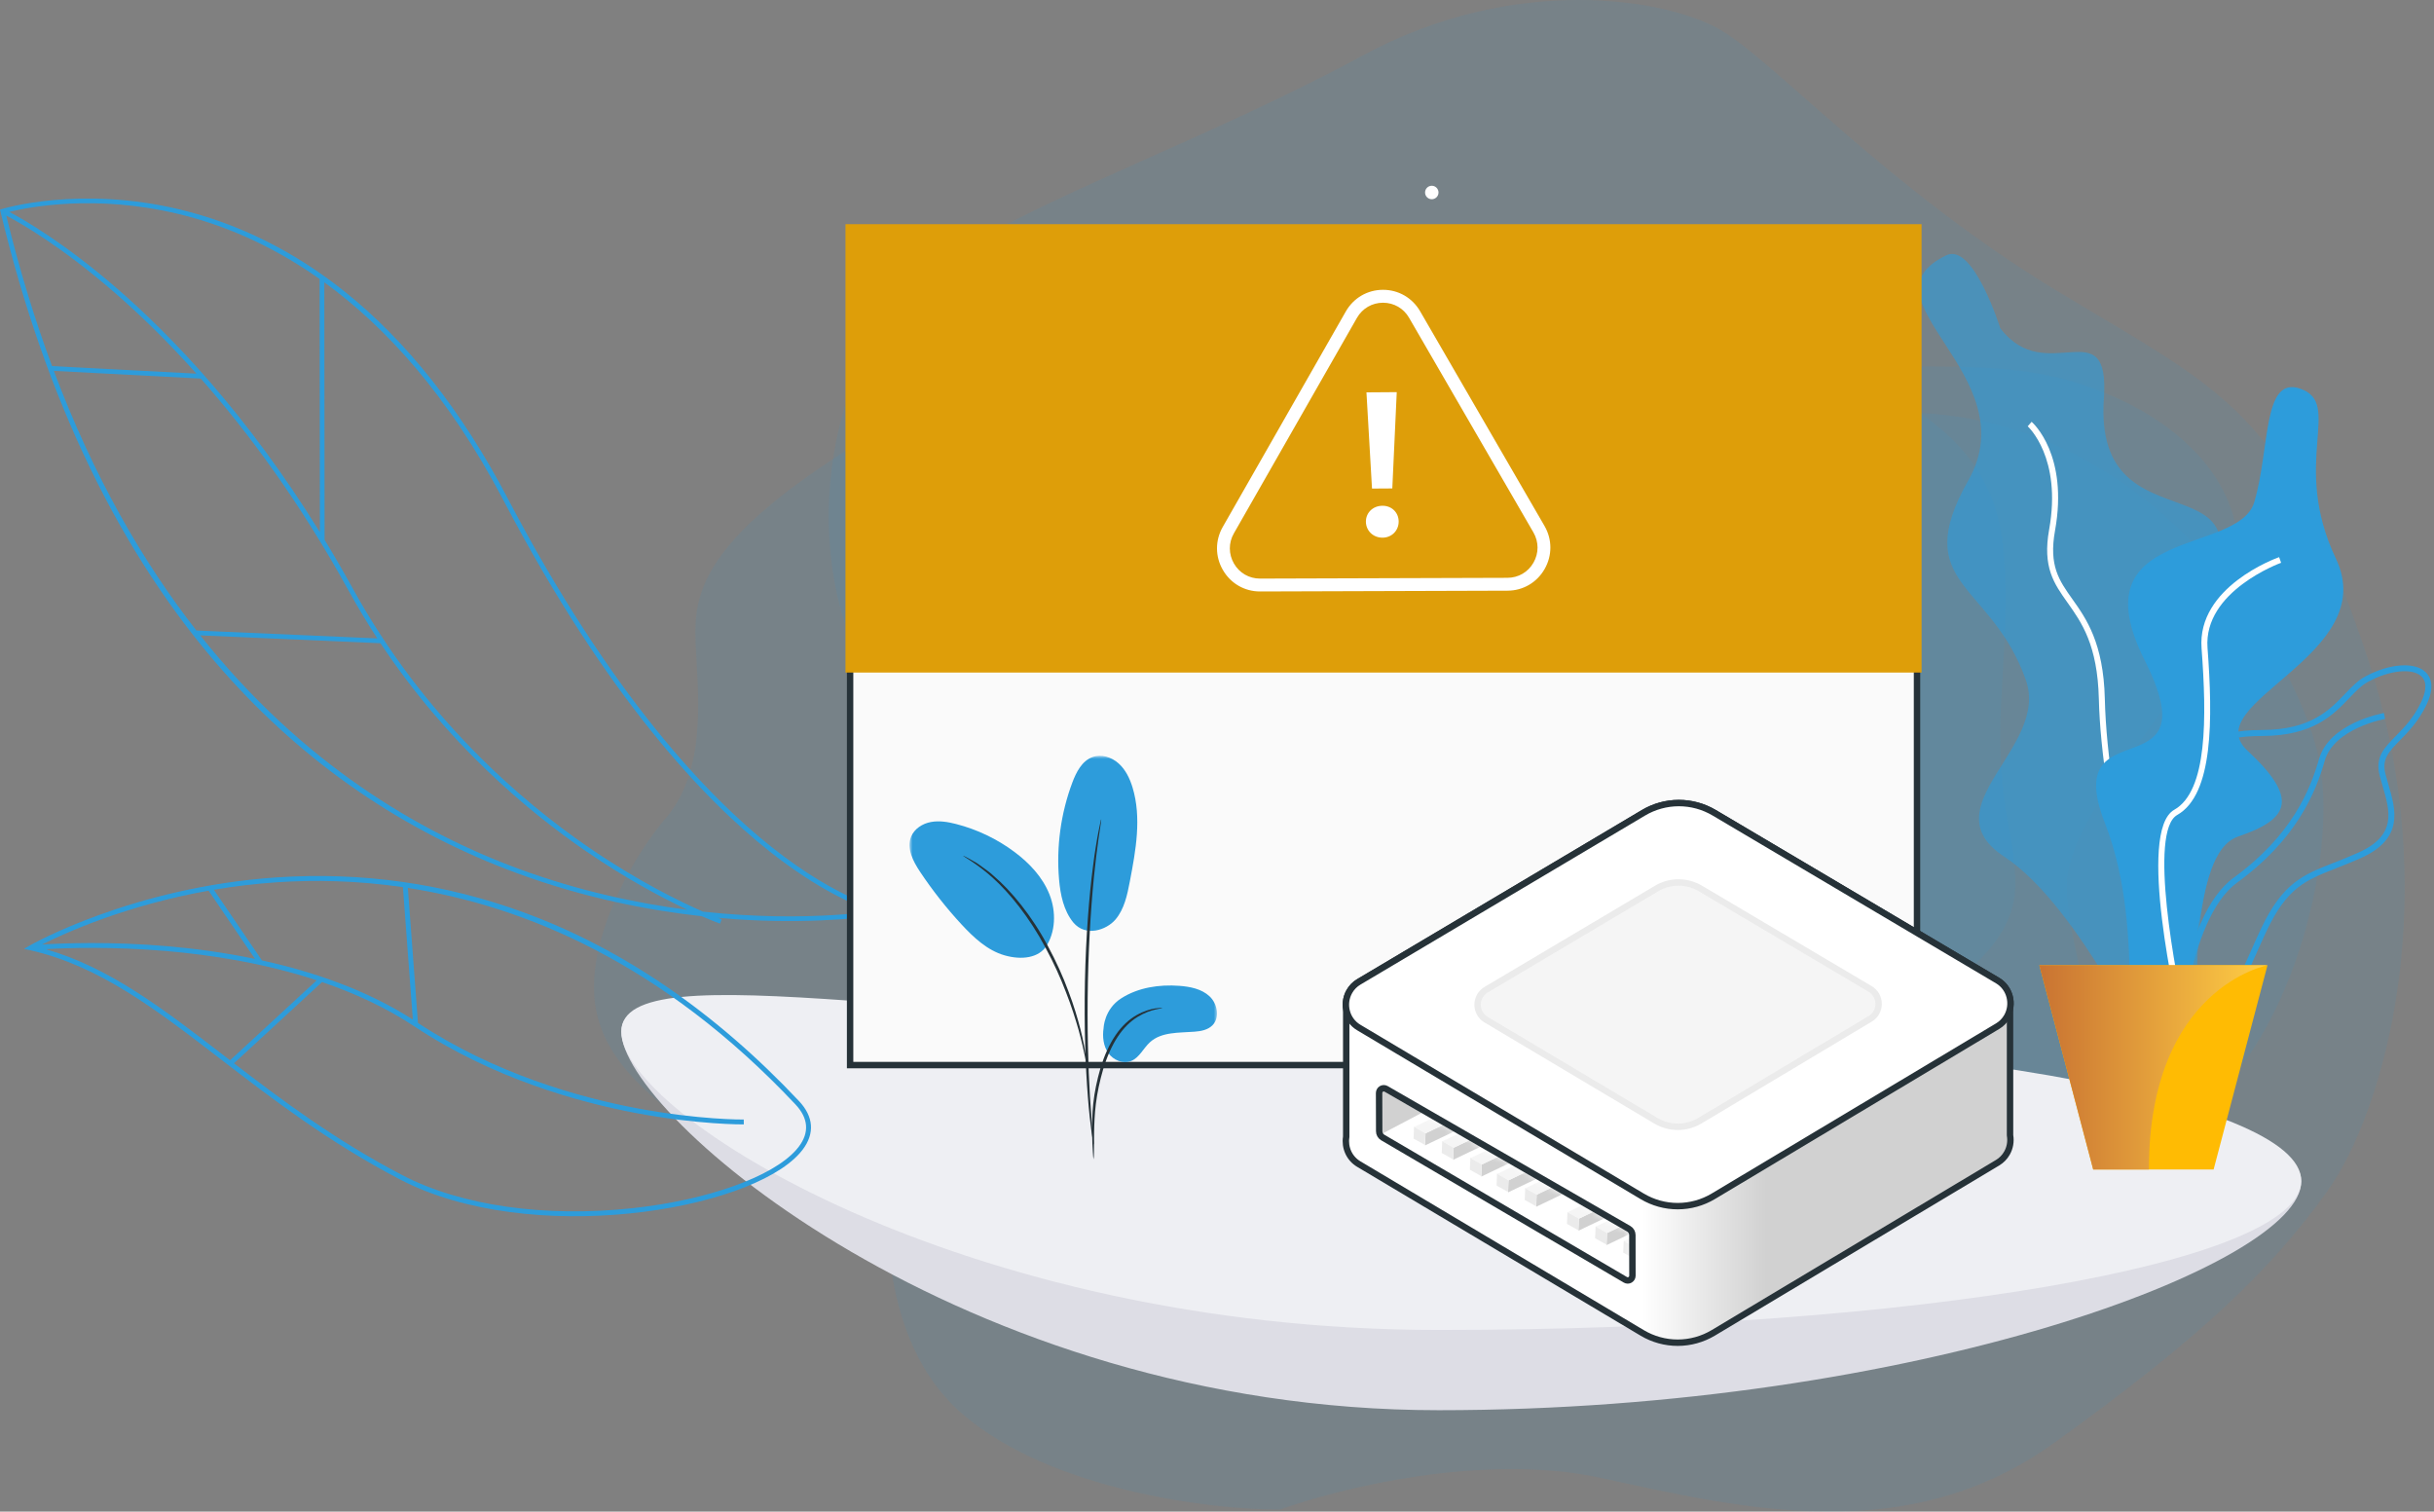 <?xml version="1.0" encoding="UTF-8"?> <svg xmlns="http://www.w3.org/2000/svg" width="380" height="236" viewBox="0 0 380 236" fill="none"><rect x="0" y="0" width="380" height="236" fill="#808080" stroke="none"/> <g clip-path="url(#clip0_1447_109)"> <path d="M249.867 230.721C231.637 226.748 208.915 232.377 199.832 235.688C189.099 235.688 164.164 232.708 150.293 220.787C132.954 205.886 137.908 172.606 144.348 151.745C150.788 130.883 142.862 123.929 133.449 101.577C124.037 79.225 131.963 50.913 146.825 40.978C161.687 31.044 188.934 21.607 212.713 8.692C236.492 -4.222 260.271 -0.248 268.692 4.719C277.114 9.686 294.948 29.554 321.204 45.449C347.46 61.344 356.377 63.827 369.258 101.577C382.138 139.327 372.23 173.6 363.313 186.018C354.396 198.435 343.497 208.866 320.709 225.258C297.921 241.649 272.656 235.688 249.867 230.721Z" fill="#2D9CDB" fill-opacity="0.1"></path> <path d="M108.68 102.075C109.076 109.227 110.077 120.205 104.222 127.407C101.414 130.553 95.304 139.229 93.323 148.765C90.846 160.686 96.295 167.64 108.68 176.581C121.065 185.522 149.798 191.979 201.814 202.41C253.831 212.841 303.37 203.403 319.718 189.992C336.067 176.581 322.691 152.242 322.691 138.334C322.691 124.427 349.442 102.075 349.442 86.18C349.442 70.285 331.608 59.854 315.26 57.867C298.912 55.88 275.133 59.854 245.409 51.907C215.685 43.959 173.081 46.443 140.385 65.318C107.689 84.193 108.185 93.133 108.68 102.075Z" fill="#2D9CDB" fill-opacity="0.1"></path> <path d="M179.52 92.139C163.667 99.689 160.103 105.295 158.218 110.021C157.227 112.505 155.246 122.439 157.227 127.903C159.209 133.366 164.163 142.804 171.098 151.248C178.034 159.692 206.767 192.475 241.445 193.468C276.122 194.462 280.085 184.031 284.049 176.58C288.012 169.129 296.433 160.189 306.341 152.241C316.249 144.294 314.763 137.837 314.268 133.366C313.772 128.896 312.286 124.426 312.286 114.491C312.286 104.557 314.763 88.662 311.295 78.728C307.828 68.794 299.901 64.323 290.984 58.86C282.067 53.396 262.251 44.455 247.389 42.468C232.527 40.481 219.152 44.455 213.207 56.873C207.262 69.29 199.336 82.702 179.52 92.139Z" fill="#2D9CDB" fill-opacity="0.1"></path> <path d="M303.864 64.82C276.519 61.641 247.224 76.41 235.995 84.192C181.006 138.83 224.602 182.044 238.968 184.527C253.327 187.01 316.249 186.018 336.561 177.574C356.872 169.129 365.789 133.366 361.826 117.472C357.863 101.577 338.047 68.794 303.864 64.82Z" fill="#2D9CDB" fill-opacity="0.1"></path> <path d="M359.275 184.486C359.275 197.347 298.982 220.165 224.608 220.165C150.233 220.165 97 173.924 97 161.064C97 148.203 150.233 173.592 224.608 173.592C298.982 173.592 359.275 171.626 359.275 184.486Z" fill="#DDDDE5"></path> <path d="M359.275 184.35C359.275 197.211 298.982 207.636 224.608 207.636C150.233 207.636 97 173.924 97 161.064C97 148.203 150.233 161.064 224.608 161.064C298.982 161.064 359.275 171.489 359.275 184.35Z" fill="#EEEFF3"></path> <path opacity="0.6" d="M303.883 39.852C308.093 37.84 312.283 51.234 312.283 51.234C319.439 60.683 329.441 48.112 328.462 62.237C326.751 86.954 356.933 70.01 343.009 95.815C329.085 121.62 355.304 110.407 346.651 131.214C337.998 152.021 349.213 176.838 336.193 166.64C336.193 166.64 324.729 141.518 312.906 133.746C301.083 125.973 319.989 116.751 316.29 106.194C310.917 90.86 297.972 91.463 307.306 74.985C316.64 58.507 289.571 46.692 303.883 39.852Z" fill="#2D9CDB"></path> <path d="M340.318 157.186C334.674 153.221 328.069 125.581 327.675 109.118C327.473 100.685 324.979 97.172 322.778 94.073C320.674 91.11 318.857 88.551 319.915 82.676C321.938 71.447 316.62 66.6 316.566 66.553L317.182 65.852C317.419 66.058 322.957 71.057 320.834 82.841C319.845 88.331 321.475 90.627 323.539 93.533C325.704 96.583 328.399 100.378 328.608 109.096C329.031 126.763 335.784 152.86 340.854 156.424L340.318 157.186Z" fill="white"></path> <path d="M342.43 159.235C341.702 159.236 340.91 159.152 340.043 158.977C337.868 158.537 336.442 157.39 335.804 155.568C334.283 151.22 337.808 144.158 340.669 140.753C340.716 140.696 345.505 134.848 344.994 126.742C344.909 125.383 344.767 124.125 344.643 123.016C344.283 119.808 344.023 117.49 345.402 115.942C346.617 114.578 348.963 113.987 353.246 113.967C360.757 113.932 363.727 110.824 366.113 108.327C367.126 107.267 368.084 106.265 369.247 105.631C372.99 103.589 376.954 103.289 378.674 104.917C379.491 105.69 380.18 107.206 378.827 110.032C377.591 112.614 375.988 114.249 374.699 115.563C372.966 117.33 371.82 118.498 372.416 120.826C372.557 121.372 372.718 121.924 372.88 122.477C374.038 126.435 375.35 130.92 368.572 133.964C367.134 134.61 365.823 135.124 364.667 135.578C359.935 137.433 357.08 138.553 353.856 145.354C353.232 146.67 352.681 147.918 352.148 149.125C349.606 154.881 347.683 159.235 342.43 159.235ZM369.694 106.449C368.658 107.014 367.792 107.921 366.788 108.971C364.28 111.596 361.158 114.863 353.25 114.9C349.312 114.918 347.107 115.431 346.099 116.562C344.997 117.8 345.238 119.944 345.571 122.912C345.696 124.032 345.839 125.302 345.926 126.683C346.461 135.172 341.592 141.103 341.385 141.352C338.552 144.722 335.344 151.429 336.685 155.261C337.207 156.75 338.399 157.693 340.229 158.063C346.611 159.351 348.374 155.361 351.294 148.748C351.829 147.536 352.383 146.283 353.012 144.955C356.394 137.82 359.55 136.583 364.326 134.71C365.473 134.26 366.772 133.751 368.19 133.114C374.227 130.403 373.137 126.68 371.984 122.739C371.819 122.176 371.655 121.614 371.512 121.057C370.786 118.221 372.219 116.76 374.033 114.91C375.338 113.58 376.816 112.072 377.986 109.629C378.599 108.349 379.104 106.61 378.032 105.594C376.621 104.258 373.037 104.626 369.694 106.449Z" fill="#2D9CDB"></path> <path d="M340.143 164.62L339.211 164.571C339.257 163.696 340.433 143.069 348.721 137.032C357.814 130.409 360.68 123.292 362.046 118.515C363.654 112.885 371.843 111.381 372.191 111.32L372.353 112.238C372.274 112.252 364.391 113.704 362.943 118.771C361.54 123.681 358.596 130.993 349.271 137.786C341.338 143.564 340.154 164.41 340.143 164.62Z" fill="#2D9CDB"></path> <path d="M359.096 60.67C353.205 58.651 354.429 69.997 351.94 78.391C349.45 86.786 324.249 82.054 334.827 103.074C345.406 124.095 321.449 110.104 328.605 128.447C335.761 146.791 329.227 166.409 337.005 161.419C344.784 156.429 341.375 133.33 349.464 130.585C357.554 127.84 358.874 124.639 350.865 117.177C342.855 109.715 371.852 102.308 364.696 87.241C357.54 72.173 365.901 63.001 359.096 60.67Z" fill="#2D9CDB"></path> <path d="M340.612 160.539C339.872 157.399 333.545 129.764 339.448 126.423C344.651 123.479 344.523 112.028 343.711 101.214C342.993 91.642 355.295 87.168 355.819 86.982L356.132 87.862C356.01 87.905 343.977 92.284 344.642 101.145C345.476 112.25 345.565 124.034 339.908 127.235C335.426 129.772 339.552 151.981 341.521 160.325L340.612 160.539Z" fill="white"></path> <path d="M354.003 150.697L345.593 182.583H326.797L318.387 150.697H354.003Z" fill="#FFBB03"></path> <path d="M354.003 150.697C354.003 150.697 335.488 154.171 335.488 182.583H326.797L318.387 150.697H354.003Z" fill="url(#paint0_linear_1447_109)"></path> <path d="M223.533 31.104C224.112 31.104 224.582 30.633 224.582 30.052C224.582 29.471 224.112 29 223.533 29C222.954 29 222.484 29.471 222.484 30.052C222.484 30.633 222.954 31.104 223.533 31.104Z" fill="white"></path> <path fill-rule="evenodd" clip-rule="evenodd" d="M124.858 180.04C116.824 189.108 82.697 194.711 62.441 184.135C51.249 178.291 42.372 171.459 34.539 165.431L34.536 165.428C24.327 157.571 15.51 150.786 4.693 148.348L3.746 148.135L4.585 147.648C4.743 147.556 20.593 138.492 43.214 136.98C56.502 136.091 69.497 137.94 81.838 142.475C97.258 148.141 111.69 158.038 124.734 171.892C127.031 174.332 127.229 176.961 125.307 179.496C125.168 179.678 125.018 179.861 124.858 180.04ZM26.065 147.72C17.207 146.961 9.85 147.252 6.571 147.459C10.181 145.643 19.647 141.354 32.564 139.052L39.812 149.706C34.869 148.675 30.148 148.07 26.065 147.72ZM65.253 159.702L63.676 138.623C81.837 141.439 103.386 150.33 124.179 172.414C126.216 174.578 126.391 176.806 124.699 179.036C124.574 179.202 124.439 179.366 124.293 179.53C120.572 183.73 110.514 187.343 98.857 188.614C85.087 190.115 71.942 188.237 62.794 183.46C52.38 178.022 43.964 171.712 36.529 166.001L50.275 153.322C55.287 155.028 60.225 157.275 64.676 160.232C76.85 168.32 90.187 172.052 99.232 173.76C108.968 175.597 115.964 175.546 116.122 175.545H116.124L116.115 174.784C116.045 174.785 109.082 174.845 99.354 173.008C90.422 171.32 77.273 167.643 65.253 159.702ZM64.45 159.175L62.904 138.507C55.74 137.459 49.119 137.35 43.298 137.737C39.823 137.968 36.508 138.379 33.388 138.908L40.891 149.937C48.812 151.679 57.222 154.53 64.45 159.175ZM26 148.479C32.71 149.054 41.151 150.322 49.452 153.046L35.917 165.53L35.006 164.829L35.001 164.826C25.439 157.467 17.088 151.041 7.133 148.187C10.597 147.987 17.619 147.761 26 148.479Z" fill="#2D9CDB"></path> <path fill-rule="evenodd" clip-rule="evenodd" d="M140.345 142.361L138.281 142.738C138.214 142.751 131.45 143.962 121.038 143.779C118.412 143.732 115.399 143.592 112.083 143.294C112.448 143.435 112.646 143.506 112.659 143.51L112.417 144.2C112.387 144.19 111.353 143.822 109.559 143.041C101.223 142.124 91.252 140.197 80.819 136.363C63.012 129.817 47.516 119.163 34.762 104.696C18.831 86.626 7.163 62.524 0.08 33.061L0 32.729L0.326 32.627C0.445 32.59 12.403 28.941 28.032 32.694C37.206 34.897 45.839 39.18 53.69 45.424C63.492 53.219 72.093 64.107 79.257 77.788C95.397 108.612 110.615 124.445 120.54 132.299C131.25 140.775 138.206 142.007 138.275 142.018L140.345 142.361ZM121.019 143.047C117.795 142.989 113.986 142.789 109.748 142.326C106.162 140.761 99.595 137.567 91.925 132.306C81.234 124.972 66.166 112.01 55.097 91.913C53.635 89.258 52.158 86.714 50.675 84.277L50.633 44.081C60.119 50.968 69.978 61.645 78.609 78.128C94.808 109.064 110.105 124.974 120.085 132.873C127.883 139.043 133.651 141.415 136.39 142.279C133.748 142.625 128.278 143.177 121.019 143.047ZM49.901 43.557L49.942 83.082C38.497 64.573 26.752 52.414 18.448 45.192C10.117 37.947 3.695 34.266 1.452 33.081C4.495 32.331 14.88 30.287 27.86 33.406C34.283 34.948 41.946 37.933 49.901 43.557ZM8.125 57.156C5.448 49.95 3.045 42.134 0.978 33.657C3.042 34.737 9.516 38.39 17.995 45.769C21.654 48.952 25.984 53.1 30.663 58.334L8.125 57.156ZM8.404 57.902C14.627 74.442 22.3 87.742 30.663 98.437L58.904 99.669C57.368 97.316 55.879 94.85 54.456 92.266C46.754 78.282 38.649 67.379 31.345 59.102L8.404 57.902ZM31.261 99.195C47.155 119.208 65.463 129.934 81.041 135.665C90.484 139.139 99.547 141.04 107.349 142.042C103.543 140.256 97.903 137.294 91.511 132.909C82.276 126.574 69.796 116.066 59.401 100.422L31.261 99.195Z" fill="#2D9CDB"></path> <path d="M299.288 166.282H132.719V43.048C132.719 38.997 135.988 35.719 140.02 35.719H291.986C296.014 35.719 299.288 38.998 299.288 43.048V166.282Z" fill="#FAFAFA" stroke="#263238"></path> <path d="M300 35H132V105H300V35Z" fill="#DE9E09"></path> <path d="M196.712 92.34C194.297 92.34 192.135 91.087 190.921 88.992C189.7 86.889 189.693 84.371 190.901 82.262L210.109 48.628C211.317 46.518 213.478 45.253 215.9 45.246C215.907 45.246 215.914 45.246 215.92 45.246C218.335 45.246 220.497 46.498 221.711 48.594L241.127 82.108C242.348 84.21 242.354 86.728 241.147 88.838C239.939 90.947 237.777 92.212 235.355 92.219L196.725 92.34C196.725 92.34 196.719 92.34 196.712 92.34ZM215.92 47.262C215.914 47.262 215.907 47.262 215.907 47.262C214.206 47.268 212.691 48.152 211.844 49.632L192.635 83.266C191.788 84.746 191.795 86.507 192.649 87.987C193.503 89.46 195.017 90.331 196.712 90.331C196.719 90.331 196.719 90.331 196.725 90.331L235.349 90.21C237.05 90.204 238.571 89.32 239.412 87.84C240.259 86.36 240.253 84.599 239.399 83.119L219.983 49.605C219.136 48.139 217.615 47.262 215.92 47.262Z" fill="white"></path> <path d="M213.246 81.451C213.239 80.072 214.313 78.974 215.821 78.961C217.296 78.947 218.357 80.032 218.363 81.418C218.37 82.797 217.322 83.929 215.855 83.942C214.353 83.949 213.259 82.831 213.246 81.451ZM213.333 61.256L218.063 61.223L217.369 76.255L214.2 76.275L213.333 61.256Z" fill="white"></path> <path d="M314.179 177.22C314.351 178.253 314.163 179.315 313.646 180.22C313.265 180.89 312.721 181.449 312.065 181.84L267.676 208.407C265.936 209.448 263.955 209.998 261.938 210C259.921 210.002 257.94 209.456 256.198 208.419L211.936 182.053C210.318 181.088 209.527 179.233 209.81 177.452V157.571C209.647 156.544 209.839 155.491 210.354 154.594C210.737 153.923 211.284 153.366 211.941 152.976L256.389 126.574C258.122 125.545 260.092 125.001 262.097 125C264.103 124.999 266.073 125.539 267.808 126.566L312.056 152.762C313.704 153.737 314.499 155.637 314.179 157.445V177.22Z" fill="url(#paint1_linear_1447_109)"></path> <path fill-rule="evenodd" clip-rule="evenodd" d="M313.816 177.281L313.81 177.219V157.444L313.816 157.378C313.963 156.545 313.855 155.686 313.507 154.918C313.159 154.15 312.587 153.509 311.87 153.085L267.621 126.888C265.943 125.895 264.036 125.372 262.095 125.373C260.154 125.375 258.249 125.9 256.571 126.897L212.123 153.298C211.521 153.656 211.02 154.167 210.669 154.781C210.196 155.604 210.02 156.569 210.17 157.511L210.175 157.57V177.452L210.17 177.511C210.039 178.333 210.155 179.176 210.503 179.928C210.851 180.681 211.415 181.308 212.119 181.728L256.381 208.095C258.066 209.099 259.984 209.627 261.936 209.625C263.888 209.623 265.804 209.091 267.488 208.083L311.879 181.517C312.479 181.158 312.978 180.646 313.327 180.031C313.801 179.201 313.974 178.228 313.816 177.281Z" stroke="#263238"></path> <mask id="mask0_1447_109" style="mask-type:alpha" maskUnits="userSpaceOnUse" x="215" y="170" width="40" height="30"> <path d="M216.888 170.707L254.066 192.144C254.192 192.216 254.296 192.321 254.369 192.448C254.442 192.575 254.48 192.719 254.48 192.866L254.488 198.366C254.489 198.512 254.451 198.656 254.38 198.782C254.309 198.908 254.206 199.014 254.082 199.087C253.959 199.16 253.818 199.199 253.675 199.199C253.532 199.199 253.392 199.161 253.268 199.088L216.096 177.285C215.972 177.212 215.869 177.108 215.797 176.981C215.726 176.855 215.688 176.712 215.687 176.566L215.672 171.434C215.672 171.288 215.709 171.145 215.78 171.019C215.85 170.893 215.952 170.787 216.075 170.714C216.198 170.64 216.338 170.601 216.481 170.6C216.623 170.599 216.764 170.636 216.888 170.707Z" fill="white"></path> </mask> <g mask="url(#mask0_1447_109)"> <path opacity="0.2" d="M216.888 170.707L254.066 192.144C254.192 192.216 254.296 192.321 254.369 192.448C254.442 192.575 254.48 192.719 254.48 192.866L254.488 198.366C254.489 198.512 254.451 198.656 254.38 198.782C254.309 198.908 254.206 199.014 254.082 199.087C253.959 199.16 253.818 199.199 253.675 199.199C253.532 199.199 253.392 199.161 253.268 199.088L216.096 177.285C215.972 177.212 215.869 177.108 215.797 176.981C215.726 176.855 215.688 176.712 215.687 176.566L215.672 171.434C215.672 171.288 215.709 171.145 215.78 171.019C215.85 170.893 215.952 170.787 216.075 170.714C216.198 170.64 216.338 170.601 216.481 170.6C216.623 170.599 216.764 170.636 216.888 170.707Z" fill="white"></path> <path fill-rule="evenodd" clip-rule="evenodd" d="M222.48 178.823L233.638 173.48L233.715 171.592L222.557 176.936L222.48 178.823Z" fill="#D1D1D1"></path> <path fill-rule="evenodd" clip-rule="evenodd" d="M222.464 178.751L220.691 177.759L220.767 175.881L222.54 176.873L222.464 178.751Z" fill="#EBEBEB"></path> <path fill-rule="evenodd" clip-rule="evenodd" d="M233.712 171.598L231.928 170.598L220.758 175.954L222.543 176.955L233.712 171.598Z" fill="#F5F5F5"></path> <path fill-rule="evenodd" clip-rule="evenodd" d="M226.875 181.068L238.033 175.725L238.111 173.838L226.953 179.181L226.875 181.068Z" fill="#D1D1D1"></path> <path fill-rule="evenodd" clip-rule="evenodd" d="M226.858 180.995L225.086 180.003L225.162 178.125L226.934 179.118L226.858 180.995Z" fill="#EBEBEB"></path> <path fill-rule="evenodd" clip-rule="evenodd" d="M238.107 173.843L236.322 172.842L225.152 178.199L226.937 179.199L238.107 173.843Z" fill="#F5F5F5"></path> <path fill-rule="evenodd" clip-rule="evenodd" d="M231.27 183.686L242.428 178.342L242.505 176.455L231.347 181.798L231.27 183.686Z" fill="#D1D1D1"></path> <path fill-rule="evenodd" clip-rule="evenodd" d="M231.253 183.614L229.48 182.621L229.556 180.744L231.329 181.736L231.253 183.614Z" fill="#EBEBEB"></path> <path fill-rule="evenodd" clip-rule="evenodd" d="M242.501 176.461L240.717 175.461L229.547 180.817L231.332 181.817L242.501 176.461Z" fill="#F5F5F5"></path> <path fill-rule="evenodd" clip-rule="evenodd" d="M235.441 186.157L246.599 180.813L246.676 178.926L235.518 184.269L235.441 186.157Z" fill="#D1D1D1"></path> <path fill-rule="evenodd" clip-rule="evenodd" d="M235.421 186.085L233.648 185.093L233.725 183.215L235.497 184.207L235.421 186.085Z" fill="#EBEBEB"></path> <path fill-rule="evenodd" clip-rule="evenodd" d="M246.674 178.93L244.889 177.93L233.719 183.286L235.504 184.287L246.674 178.93Z" fill="#F5F5F5"></path> <path fill-rule="evenodd" clip-rule="evenodd" d="M239.836 188.401L250.994 183.058L251.071 181.17L239.913 186.513L239.836 188.401Z" fill="#D1D1D1"></path> <path fill-rule="evenodd" clip-rule="evenodd" d="M239.815 188.329L238.043 187.337L238.119 185.459L239.891 186.451L239.815 188.329Z" fill="#EBEBEB"></path> <path fill-rule="evenodd" clip-rule="evenodd" d="M251.067 181.174L249.282 180.174L238.113 185.53L239.898 186.531L251.067 181.174Z" fill="#F5F5F5"></path> <path fill-rule="evenodd" clip-rule="evenodd" d="M246.43 192.14L257.588 186.797L257.665 184.91L246.508 190.253L246.43 192.14Z" fill="#D1D1D1"></path> <path fill-rule="evenodd" clip-rule="evenodd" d="M246.409 192.069L244.637 191.077L244.713 189.199L246.485 190.192L246.409 192.069Z" fill="#EBEBEB"></path> <path fill-rule="evenodd" clip-rule="evenodd" d="M257.658 184.915L255.873 183.914L244.703 189.271L246.488 190.271L257.658 184.915Z" fill="#F5F5F5"></path> <path fill-rule="evenodd" clip-rule="evenodd" d="M250.824 194.384L261.982 189.041L262.059 187.154L250.901 192.497L250.824 194.384Z" fill="#D1D1D1"></path> <path fill-rule="evenodd" clip-rule="evenodd" d="M250.804 194.313L249.031 193.32L249.107 191.443L250.88 192.435L250.804 194.313Z" fill="#EBEBEB"></path> <path fill-rule="evenodd" clip-rule="evenodd" d="M262.052 187.16L260.268 186.16L249.098 191.516L250.883 192.516L262.052 187.16Z" fill="#F5F5F5"></path> <path fill-rule="evenodd" clip-rule="evenodd" d="M255.199 196.558L253.426 195.566L253.503 193.688L255.275 194.68L255.199 196.558Z" fill="#EBEBEB"></path> <path fill-rule="evenodd" clip-rule="evenodd" d="M266.447 189.404L264.662 188.404L253.492 193.76L255.277 194.76L266.447 189.404Z" fill="#F5F5F5"></path> </g> <path fill-rule="evenodd" clip-rule="evenodd" d="M215.668 170.004L222.628 173.396L215.689 177.046L215.668 170.004Z" fill="#D1D1D1"></path> <path fill-rule="evenodd" clip-rule="evenodd" d="M216.398 169.994L254.289 191.841C254.459 191.939 254.6 192.08 254.698 192.252C254.796 192.423 254.848 192.618 254.848 192.817L254.858 199.157C254.858 199.289 254.825 199.418 254.761 199.532C254.696 199.645 254.604 199.74 254.493 199.806C254.381 199.872 254.255 199.907 254.126 199.907C253.998 199.907 253.871 199.873 253.76 199.807L215.874 177.585C215.707 177.487 215.568 177.345 215.471 177.175C215.374 177.005 215.323 176.811 215.322 176.615L215.305 170.648C215.305 170.517 215.338 170.388 215.402 170.275C215.465 170.161 215.557 170.066 215.668 170C215.778 169.934 215.904 169.899 216.032 169.898C216.161 169.897 216.287 169.93 216.398 169.994Z" stroke="#263238"></path> <path d="M267.808 126.566L312.056 152.762C314.158 154.006 314.873 156.754 313.654 158.899C313.273 159.57 312.729 160.129 312.074 160.521L267.675 187.087C265.935 188.128 263.955 188.678 261.938 188.68C259.921 188.682 257.94 188.137 256.198 187.099L211.936 160.735C209.838 159.485 209.129 156.735 210.354 154.594C210.737 153.923 211.284 153.366 211.941 152.976L256.389 126.574C258.122 125.545 260.092 125.001 262.097 125C264.103 124.999 266.073 125.539 267.808 126.566Z" fill="white"></path> <path fill-rule="evenodd" clip-rule="evenodd" d="M267.625 126.888C265.946 125.894 264.039 125.372 262.098 125.373C260.158 125.375 258.252 125.9 256.574 126.897L212.126 153.298C211.524 153.656 211.023 154.167 210.672 154.781C209.549 156.745 210.198 159.265 212.122 160.411L256.384 186.775C258.07 187.779 259.987 188.307 261.939 188.305C263.891 188.303 265.807 187.771 267.49 186.763L311.889 160.197C312.489 159.837 312.989 159.325 313.338 158.711C314.455 156.744 313.799 154.225 311.873 153.085L267.625 126.888Z" stroke="#263238"></path> <path fill-rule="evenodd" clip-rule="evenodd" d="M265.472 138.712L291.979 154.399C292.378 154.635 292.71 154.974 292.941 155.382C293.171 155.79 293.293 156.252 293.295 156.723C293.296 157.194 293.176 157.658 292.947 158.067C292.718 158.476 292.388 158.816 291.989 159.054L265.392 174.963C264.348 175.588 263.161 175.917 261.951 175.919C260.742 175.92 259.553 175.593 258.508 174.97L231.993 159.183C231.594 158.945 231.264 158.605 231.034 158.197C230.804 157.788 230.683 157.325 230.684 156.854C230.684 156.383 230.805 155.92 231.036 155.512C231.266 155.103 231.597 154.764 231.996 154.527L258.622 138.717C259.662 138.099 260.844 137.774 262.047 137.773C263.25 137.772 264.431 138.096 265.472 138.712Z" fill="#F5F5F5" stroke="#EBEBEB"></path> <mask id="mask1_1447_109" style="mask-type:luminance" maskUnits="userSpaceOnUse" x="142" y="118" width="48" height="63"> <path d="M190 118H142V181H190V118Z" fill="white"></path> </mask> <g mask="url(#mask1_1447_109)"> <path d="M167.565 144.02C169.491 146.317 172.727 145.206 174.13 143.578C175.532 141.94 175.989 139.718 176.395 137.597C177.325 132.752 178.246 127.673 176.819 122.953C176.387 121.542 175.731 120.155 174.628 119.178C173.532 118.192 171.931 117.699 170.553 118.2C168.918 118.794 168.03 120.539 167.416 122.168C165.615 126.971 164.902 132.184 165.341 137.296C165.549 139.685 166.055 142.166 167.565 144.02Z" fill="#2D9CDB"></path> <g opacity="0.2"> <g opacity="0.2"> <g opacity="0.2"> <g opacity="0.2"> <path opacity="0.2" d="M167.565 144.02C169.491 146.317 172.727 145.206 174.13 143.578C175.532 141.94 175.989 139.718 176.395 137.597C177.325 132.752 178.246 127.673 176.819 122.953C176.387 121.542 175.731 120.155 174.628 119.178C173.532 118.192 171.931 117.699 170.553 118.2C168.918 118.794 168.03 120.539 167.416 122.168C165.615 126.971 164.902 132.184 165.341 137.296C165.549 139.685 166.055 142.166 167.565 144.02Z" fill="black"></path> </g> </g> </g> </g> <path d="M175.053 155.857C177.708 154.161 180.978 153.677 184.123 153.91C185.808 154.036 187.592 154.387 188.829 155.539C190.074 156.692 190.48 158.889 189.277 160.084C188.563 160.794 187.493 160.994 186.489 161.069C184.065 161.261 181.335 161.069 179.534 162.715C178.505 163.65 177.891 165.112 176.605 165.638C175.352 166.156 173.825 165.521 173.036 164.41C172.248 163.3 172.09 161.829 172.298 160.484C172.298 160.476 172.381 157.561 175.053 155.857Z" fill="#2D9CDB"></path> <path d="M163.193 147.956C164.844 145.575 164.911 142.317 163.84 139.627C162.77 136.929 160.703 134.741 158.388 133.012C155.674 130.982 152.562 129.495 149.284 128.651C147.998 128.317 146.645 128.092 145.334 128.334C144.023 128.576 142.762 129.378 142.247 130.614C141.5 132.444 142.554 134.482 143.658 136.127C145.591 139.026 147.749 141.766 150.114 144.322C152.015 146.377 154.156 148.382 156.836 149.15C159.517 149.919 162.205 149.559 163.417 147.622" fill="#2D9CDB"></path> <path d="M170.73 181C170.763 181 170.78 180.599 170.788 179.872C170.797 179.054 170.805 178.026 170.813 176.807C170.838 175.512 170.888 173.975 171.095 172.288C171.303 170.6 171.693 168.763 172.241 166.883C172.813 165.012 173.56 163.291 174.49 161.879C175.411 160.468 176.531 159.407 177.61 158.755C178.689 158.095 179.685 157.77 180.373 157.611C181.07 157.477 181.461 157.385 181.461 157.352C181.461 157.319 181.062 157.352 180.34 157.436C179.627 157.553 178.589 157.828 177.444 158.48C176.299 159.123 175.104 160.2 174.141 161.646C173.162 163.082 172.39 164.845 171.809 166.749C171.253 168.662 170.871 170.525 170.689 172.237C170.506 173.95 170.49 175.504 170.498 176.807C170.514 178.11 170.573 179.154 170.622 179.881C170.656 180.599 170.705 181 170.73 181Z" fill="#263238"></path> <path d="M170.735 178.643C170.751 178.643 170.743 178.46 170.718 178.125C170.685 177.741 170.635 177.248 170.585 176.647C170.469 175.369 170.303 173.506 170.17 171.209C169.88 166.615 169.706 160.25 169.847 153.233C169.996 146.208 170.444 139.859 170.967 135.29C171.083 134.146 171.216 133.11 171.34 132.208C171.457 131.297 171.556 130.52 171.664 129.886C171.755 129.293 171.822 128.8 171.88 128.415C171.921 128.081 171.938 127.898 171.921 127.898C171.905 127.898 171.863 128.065 171.788 128.399C171.706 128.783 171.614 129.259 171.49 129.852C171.357 130.487 171.232 131.264 171.083 132.166C170.934 133.068 170.776 134.104 170.643 135.248C170.037 139.826 169.531 146.183 169.382 153.225C169.241 160.258 169.465 166.64 169.838 171.234C170.013 173.531 170.228 175.386 170.403 176.664C170.494 177.257 170.569 177.75 170.627 178.134C170.676 178.468 170.718 178.643 170.735 178.643Z" fill="#263238"></path> <path d="M169.675 166.399C169.709 166.399 169.65 165.847 169.526 164.853C169.385 163.868 169.119 162.447 168.688 160.71C168.24 158.981 167.642 156.943 166.796 154.737C165.982 152.524 164.92 150.152 163.626 147.754C161.078 142.926 157.866 139.084 155.161 136.77C154.522 136.152 153.825 135.717 153.269 135.291C152.978 135.091 152.721 134.882 152.464 134.723C152.206 134.573 151.966 134.439 151.742 134.314C150.879 133.821 150.389 133.57 150.381 133.595C150.314 133.704 152.323 134.656 154.953 137.012C157.576 139.368 160.704 143.185 163.236 147.971C164.522 150.344 165.584 152.699 166.414 154.888C167.277 157.068 167.899 159.089 168.389 160.794C168.862 162.506 169.169 163.909 169.368 164.878C169.534 165.864 169.65 166.407 169.675 166.399Z" fill="#263238"></path> </g> </g> <defs> <linearGradient id="paint0_linear_1447_109" x1="318.387" y1="166.64" x2="354.003" y2="166.64" gradientUnits="userSpaceOnUse"> <stop stop-color="#C97332"></stop> <stop offset="1" stop-color="#FFCE45"></stop> </linearGradient> <linearGradient id="paint1_linear_1447_109" x1="256.329" y1="172.941" x2="275.749" y2="172.941" gradientUnits="userSpaceOnUse"> <stop stop-color="white"></stop> <stop offset="1" stop-color="#D1D1D1"></stop> </linearGradient> <clipPath id="clip0_1447_109"> <rect width="380" height="236" fill="white"></rect> </clipPath> </defs> </svg> 